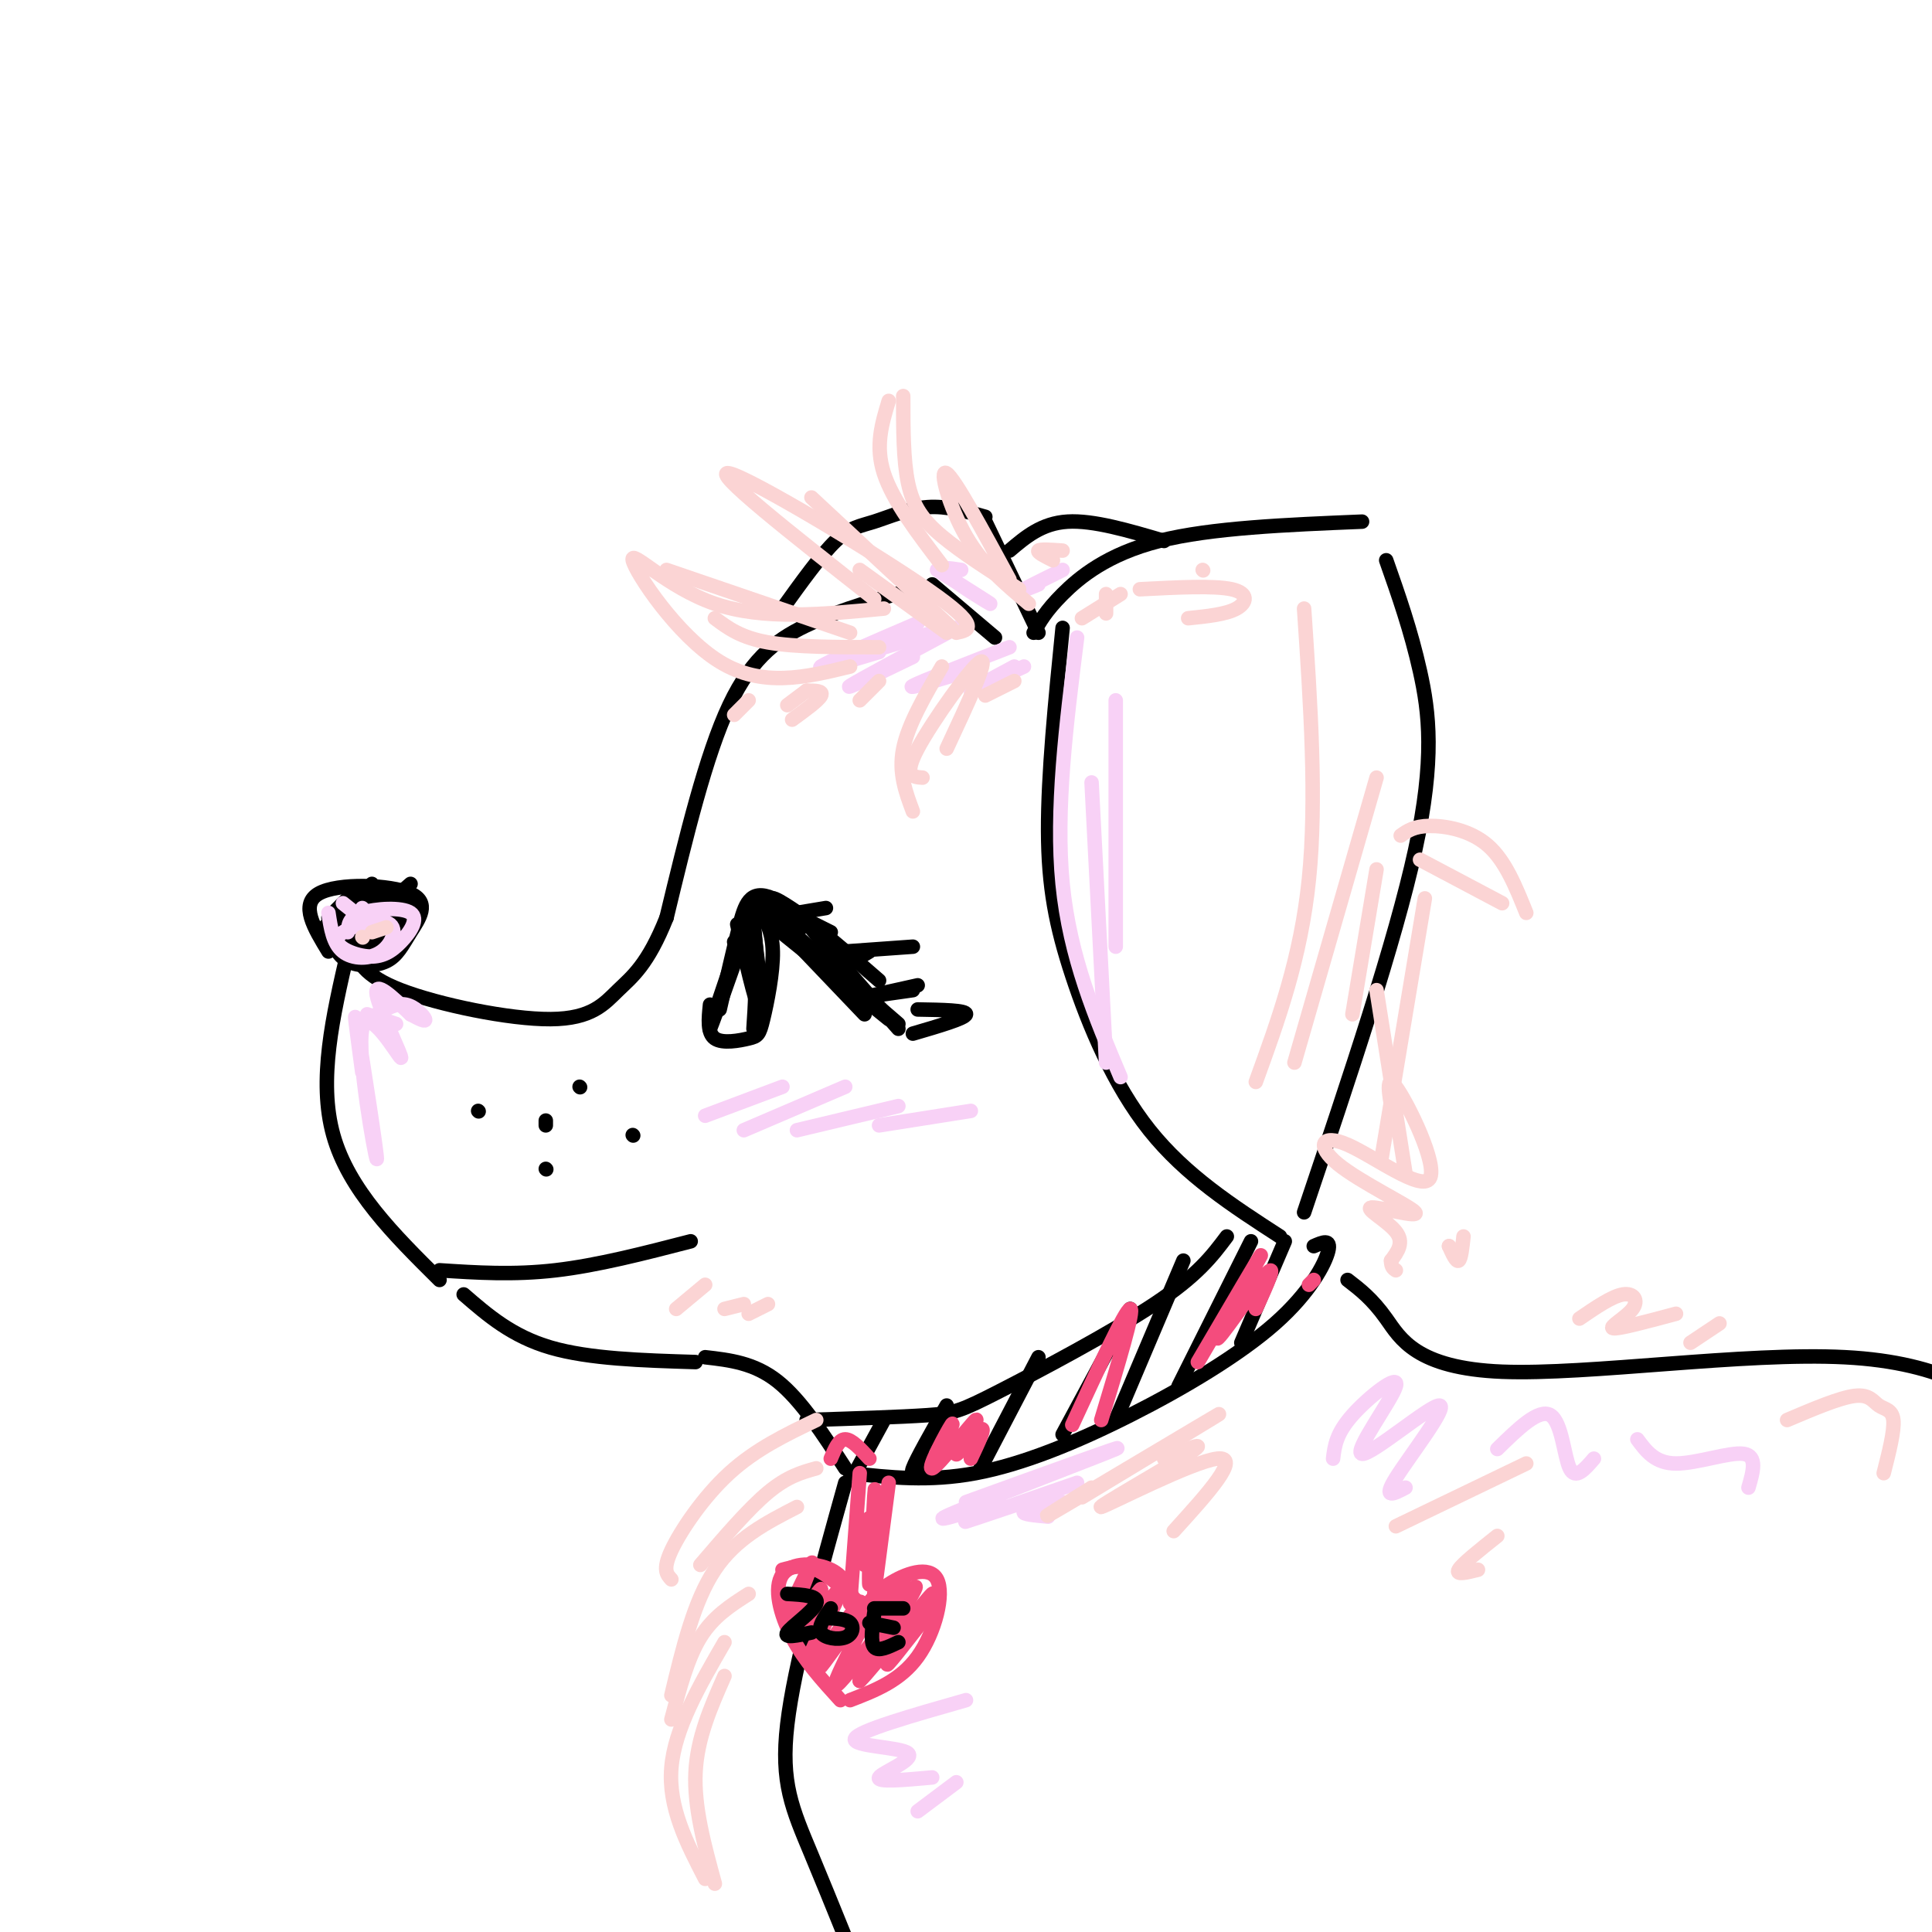 <svg viewBox='0 0 400 400' version='1.1' xmlns='http://www.w3.org/2000/svg' xmlns:xlink='http://www.w3.org/1999/xlink'><g fill='none' stroke='rgb(0,0,0)' stroke-width='3' stroke-linecap='round' stroke-linejoin='round'><path d='M189,122c-7.267,2.044 -14.533,4.089 -21,7c-6.467,2.911 -12.133,6.689 -17,17c-4.867,10.311 -8.933,27.156 -13,44'/><path d='M138,190c-3.890,9.774 -7.115,12.207 -10,15c-2.885,2.793 -5.431,5.944 -14,6c-8.569,0.056 -23.163,-2.984 -31,-6c-7.837,-3.016 -8.919,-6.008 -10,-9'/><path d='M73,196c-1.833,-1.500 -1.417,-0.750 -1,0'/><path d='M72,197c-3.083,13.333 -6.167,26.667 -3,38c3.167,11.333 12.583,20.667 22,30'/><path d='M68,193c0.895,2.414 1.790,4.827 4,6c2.210,1.173 5.736,1.104 8,0c2.264,-1.104 3.267,-3.244 5,-6c1.733,-2.756 4.197,-6.126 0,-8c-4.197,-1.874 -15.056,-2.250 -19,0c-3.944,2.250 -0.972,7.125 2,12'/><path d='M68,190c0.000,0.000 6.000,-6.000 6,-6'/><path d='M66,193c0.000,0.000 11.000,-10.000 11,-10'/><path d='M68,195c0.000,0.000 11.000,-10.000 11,-10'/><path d='M70,196c0.000,0.000 15.000,-13.000 15,-13'/><path d='M72,197c0.000,0.000 13.000,-11.000 13,-11'/><path d='M75,197c0.000,0.000 10.000,-9.000 10,-9'/><path d='M76,198c0.000,0.000 7.000,-7.000 7,-7'/><path d='M80,196c0.000,0.000 5.000,-6.000 5,-6'/><path d='M149,209c1.400,-6.133 2.800,-12.267 4,-17c1.200,-4.733 2.200,-8.067 7,-6c4.800,2.067 13.400,9.533 22,17'/><path d='M157,188c1.458,2.329 2.915,4.657 3,9c0.085,4.343 -1.204,10.700 -2,14c-0.796,3.300 -1.099,3.542 -3,4c-1.901,0.458 -5.400,1.131 -7,0c-1.600,-1.131 -1.300,-4.065 -1,-7'/><path d='M155,189c-4.400,12.956 -8.800,25.911 -8,24c0.800,-1.911 6.800,-18.689 8,-22c1.200,-3.311 -2.400,6.844 -6,17'/><path d='M152,195c1.667,1.000 3.333,2.000 4,5c0.667,3.000 0.333,8.000 0,13'/><path d='M154,197c-0.955,-3.991 -1.910,-7.982 -1,-4c0.910,3.982 3.686,15.937 4,15c0.314,-0.937 -1.833,-14.767 -2,-15c-0.167,-0.233 1.647,13.129 2,14c0.353,0.871 -0.756,-10.751 -1,-14c-0.244,-3.249 0.378,1.876 1,7'/><path d='M157,200c0.226,3.179 0.292,7.625 0,5c-0.292,-2.625 -0.940,-12.321 -1,-14c-0.060,-1.679 0.470,4.661 1,11'/><path d='M158,188c0.000,0.000 21.000,22.000 21,22'/><path d='M158,190c0.000,0.000 26.000,21.000 26,21'/><path d='M164,193c0.000,0.000 22.000,19.000 22,19'/><path d='M174,197c-4.500,-4.333 -9.000,-8.667 -7,-6c2.000,2.667 10.500,12.333 19,22'/><path d='M189,214c5.417,-1.583 10.833,-3.167 11,-4c0.167,-0.833 -4.917,-0.917 -10,-1'/><path d='M164,189c0.000,0.000 0.100,0.100 0.1,0.1'/><path d='M164,189c1.262,2.119 2.524,4.238 1,3c-1.524,-1.238 -5.833,-5.833 -5,-6c0.833,-0.167 6.810,4.095 8,5c1.190,0.905 -2.405,-1.548 -6,-4'/><path d='M175,197c0.000,0.000 14.000,-1.000 14,-1'/><path d='M175,200c0.000,0.000 5.000,-3.000 5,-3'/><path d='M165,189c0.000,0.000 6.000,-1.000 6,-1'/><path d='M168,191c0.000,0.000 4.000,2.000 4,2'/><path d='M181,206c0.000,0.000 9.000,-2.000 9,-2'/><path d='M182,206c0.000,0.000 7.000,-1.000 7,-1'/><path d='M91,263c7.667,0.500 15.333,1.000 24,0c8.667,-1.000 18.333,-3.500 28,-6'/><path d='M96,268c5.000,4.333 10.000,8.667 18,11c8.000,2.333 19.000,2.667 30,3'/><path d='M193,121c0.000,0.000 13.000,11.000 13,11'/><path d='M214,131c1.244,-2.244 2.489,-4.489 6,-8c3.511,-3.511 9.289,-8.289 20,-11c10.711,-2.711 26.356,-3.356 42,-4'/><path d='M287,116c2.556,7.267 5.111,14.533 7,23c1.889,8.467 3.111,18.133 -1,37c-4.111,18.867 -13.556,46.933 -23,75'/><path d='M220,130c-1.518,15.179 -3.036,30.357 -3,42c0.036,11.643 1.625,19.750 5,30c3.375,10.250 8.536,22.643 16,32c7.464,9.357 17.232,15.679 27,22'/><path d='M162,126c4.000,-5.565 8.000,-11.131 11,-14c3.000,-2.869 5.000,-3.042 8,-4c3.000,-0.958 7.000,-2.702 11,-3c4.000,-0.298 8.000,0.851 12,2'/><path d='M204,108c0.000,0.000 11.000,23.000 11,23'/><path d='M146,281c5.083,0.583 10.167,1.167 15,5c4.833,3.833 9.417,10.917 14,18'/><path d='M167,294c9.732,-0.310 19.464,-0.619 25,-1c5.536,-0.381 6.875,-0.833 15,-5c8.125,-4.167 23.036,-12.048 32,-18c8.964,-5.952 11.982,-9.976 15,-14'/><path d='M176,305c8.182,0.901 16.364,1.802 26,0c9.636,-1.802 20.727,-6.308 32,-12c11.273,-5.692 22.727,-12.571 30,-19c7.273,-6.429 10.364,-12.408 11,-15c0.636,-2.592 -1.182,-1.796 -3,-1'/><path d='M183,294c0.000,0.000 -6.000,11.000 -6,11'/><path d='M196,291c-3.167,5.583 -6.333,11.167 -7,13c-0.667,1.833 1.167,-0.083 3,-2'/><path d='M215,281c0.000,0.000 -12.000,23.000 -12,23'/><path d='M234,271c0.000,0.000 -14.000,26.000 -14,26'/><path d='M245,261c0.000,0.000 -14.000,33.000 -14,33'/><path d='M259,257c0.000,0.000 -15.000,30.000 -15,30'/><path d='M266,257c0.000,0.000 -9.000,21.000 -9,21'/><path d='M279,265c2.548,1.958 5.095,3.917 8,8c2.905,4.083 6.167,10.292 24,11c17.833,0.708 50.238,-4.083 71,-3c20.762,1.083 29.881,8.042 39,15'/><path d='M175,307c-5.289,18.933 -10.578,37.867 -12,50c-1.422,12.133 1.022,17.467 5,27c3.978,9.533 9.489,23.267 15,37'/><path d='M113,232c0.000,0.000 0.000,1.000 0,1'/><path d='M113,242c0.000,0.000 0.100,0.100 0.1,0.1'/><path d='M131,235c0.000,0.000 0.100,0.100 0.1,0.1'/><path d='M120,225c0.000,0.000 0.100,0.100 0.1,0.1'/><path d='M99,230c0.000,0.000 0.100,0.100 0.1,0.1'/><path d='M209,114c3.333,-2.833 6.667,-5.667 12,-6c5.333,-0.333 12.667,1.833 20,4'/></g>
<g fill='none' stroke='rgb(244,76,125)' stroke-width='3' stroke-linecap='round' stroke-linejoin='round'><path d='M178,305c0.000,0.000 -2.000,27.000 -2,27'/><path d='M177,332c-0.982,-2.762 -1.964,-5.524 -5,-7c-3.036,-1.476 -8.125,-1.667 -10,1c-1.875,2.667 -0.536,8.190 2,13c2.536,4.810 6.268,8.905 10,13'/><path d='M178,335c1.369,-2.423 2.738,-4.845 6,-7c3.262,-2.155 8.417,-4.042 10,-1c1.583,3.042 -0.405,11.012 -4,16c-3.595,4.988 -8.798,6.994 -14,9'/><path d='M164,332c2.379,-5.053 4.759,-10.106 4,-8c-0.759,2.106 -4.656,11.370 -4,12c0.656,0.630 5.864,-7.375 6,-7c0.136,0.375 -4.798,9.132 -4,9c0.798,-0.132 7.330,-9.151 8,-9c0.670,0.151 -4.523,9.472 -6,13c-1.477,3.528 0.761,1.264 3,-1'/><path d='M171,341c2.770,-3.315 8.194,-11.104 7,-9c-1.194,2.104 -9.005,14.100 -8,13c1.005,-1.100 10.826,-15.295 11,-14c0.174,1.295 -9.299,18.079 -8,18c1.299,-0.079 13.371,-17.023 16,-20c2.629,-2.977 -4.186,8.011 -11,19'/><path d='M178,348c2.333,-2.095 13.667,-16.833 15,-18c1.333,-1.167 -7.333,11.238 -9,14c-1.667,2.762 3.667,-4.119 9,-11'/><path d='M184,307c0.000,0.000 -3.000,23.000 -3,23'/><path d='M181,315c0.119,-4.589 0.238,-9.179 0,-5c-0.238,4.179 -0.833,17.125 -1,18c-0.167,0.875 0.095,-10.321 0,-13c-0.095,-2.679 -0.548,3.161 -1,9'/><path d='M172,302c0.833,-2.000 1.667,-4.000 3,-4c1.333,0.000 3.167,2.000 5,4'/><path d='M193,304c2.461,-5.197 4.921,-10.393 4,-9c-0.921,1.393 -5.225,9.376 -4,9c1.225,-0.376 7.978,-9.111 9,-10c1.022,-0.889 -3.686,6.068 -4,7c-0.314,0.932 3.768,-4.162 5,-5c1.232,-0.838 -0.384,2.581 -2,6'/><path d='M222,295c5.500,-11.917 11.000,-23.833 12,-24c1.000,-0.167 -2.500,11.417 -6,23'/><path d='M248,282c6.821,-11.649 13.643,-23.298 13,-22c-0.643,1.298 -8.750,15.542 -9,17c-0.250,1.458 7.357,-9.869 10,-13c2.643,-3.131 0.321,1.935 -2,7'/><path d='M272,265c0.000,0.000 -1.000,1.000 -1,1'/><path d='M162,325c2.167,-0.583 4.333,-1.167 7,0c2.667,1.167 5.833,4.083 9,7'/><path d='M179,335c4.375,-4.107 8.750,-8.214 8,-7c-0.750,1.214 -6.625,7.750 -7,9c-0.375,1.250 4.750,-2.786 6,-3c1.250,-0.214 -1.375,3.393 -4,7'/></g>
<g fill='none' stroke='rgb(0,0,0)' stroke-width='3' stroke-linecap='round' stroke-linejoin='round'><path d='M163,330c3.311,0.178 6.622,0.356 6,2c-0.622,1.644 -5.178,4.756 -6,6c-0.822,1.244 2.089,0.622 5,0'/><path d='M172,333c-1.351,1.917 -2.702,3.833 -2,5c0.702,1.167 3.458,1.583 5,1c1.542,-0.583 1.869,-2.167 1,-3c-0.869,-0.833 -2.935,-0.917 -5,-1'/><path d='M181,334c-0.417,3.000 -0.833,6.000 0,7c0.833,1.000 2.917,0.000 5,-1'/><path d='M181,333c0.000,0.000 6.000,0.000 6,0'/><path d='M180,336c0.000,0.000 5.000,1.000 5,1'/></g>
<g fill='none' stroke='rgb(248,209,246)' stroke-width='3' stroke-linecap='round' stroke-linejoin='round'><path d='M223,132c-2.250,17.917 -4.500,35.833 -3,51c1.500,15.167 6.750,27.583 12,40'/><path d='M229,220c0.000,0.000 -3.000,-58.000 -3,-58'/><path d='M231,145c0.000,0.000 0.000,51.000 0,51'/><path d='M193,131c0.000,0.000 -23.000,7.000 -23,7'/><path d='M190,129c-9.333,4.000 -18.667,8.000 -20,9c-1.333,1.000 5.333,-1.000 12,-3'/><path d='M198,130c-10.250,5.500 -20.500,11.000 -22,12c-1.500,1.000 5.750,-2.500 13,-6'/><path d='M209,134c-9.250,3.583 -18.500,7.167 -20,8c-1.500,0.833 4.750,-1.083 11,-3'/><path d='M210,138c-4.667,2.500 -9.333,5.000 -9,5c0.333,0.000 5.667,-2.500 11,-5'/><path d='M194,118c5.711,3.600 11.422,7.200 11,7c-0.422,-0.200 -6.978,-4.200 -9,-6c-2.022,-1.800 0.489,-1.400 3,-1'/><path d='M215,121c-2.289,0.933 -4.578,1.867 -3,1c1.578,-0.867 7.022,-3.533 8,-4c0.978,-0.467 -2.511,1.267 -6,3'/><path d='M75,222c-1.045,-7.759 -2.091,-15.518 -1,-9c1.091,6.518 4.317,27.313 4,27c-0.317,-0.313 -4.178,-21.733 -3,-27c1.178,-5.267 7.394,5.621 8,6c0.606,0.379 -4.398,-9.749 -5,-13c-0.602,-3.251 3.199,0.374 7,4'/><path d='M85,210c1.929,1.048 3.250,1.667 3,1c-0.250,-0.667 -2.071,-2.619 -4,-3c-1.929,-0.381 -3.964,0.810 -6,2'/><path d='M82,212c0.000,0.000 -6.000,-2.000 -6,-2'/><path d='M72,193c0.113,-1.539 0.226,-3.078 3,-4c2.774,-0.922 8.210,-1.227 10,0c1.790,1.227 -0.064,3.986 -2,6c-1.936,2.014 -3.954,3.284 -7,3c-3.046,-0.284 -7.120,-2.123 -6,-4c1.120,-1.877 7.434,-3.792 10,-3c2.566,0.792 1.383,4.290 -1,6c-2.383,1.710 -5.967,1.631 -8,0c-2.033,-1.631 -2.517,-4.816 -3,-8'/><path d='M76,191c0.000,0.000 -5.000,-4.000 -5,-4'/><path d='M75,188c0.000,0.000 0.100,0.100 0.1,0.1'/><path d='M200,311c16.956,-6.133 33.911,-12.267 31,-11c-2.911,1.267 -25.689,9.933 -33,13c-7.311,3.067 0.844,0.533 9,-2'/><path d='M223,307c-10.833,3.750 -21.667,7.500 -23,8c-1.333,0.500 6.833,-2.250 15,-5'/><path d='M220,311c-3.750,0.750 -7.500,1.500 -8,2c-0.500,0.500 2.250,0.750 5,1'/><path d='M276,302c0.309,-2.587 0.618,-5.174 4,-9c3.382,-3.826 9.837,-8.890 9,-6c-0.837,2.890 -8.967,13.733 -7,14c1.967,0.267 14.029,-10.044 16,-10c1.971,0.044 -6.151,10.441 -9,15c-2.849,4.559 -0.424,3.279 2,2'/><path d='M310,300c4.311,-4.222 8.622,-8.444 11,-7c2.378,1.444 2.822,8.556 4,11c1.178,2.444 3.089,0.222 5,-2'/><path d='M339,298c1.844,2.489 3.689,4.978 8,5c4.311,0.022 11.089,-2.422 14,-2c2.911,0.422 1.956,3.711 1,7'/><path d='M200,352c-11.208,3.190 -22.417,6.381 -23,8c-0.583,1.619 9.458,1.667 11,3c1.542,1.333 -5.417,3.952 -6,5c-0.583,1.048 5.208,0.524 11,0'/><path d='M198,369c0.000,0.000 -8.000,6.000 -8,6'/><path d='M146,231c0.000,0.000 16.000,-6.000 16,-6'/><path d='M154,234c0.000,0.000 21.000,-9.000 21,-9'/><path d='M165,234c0.000,0.000 21.000,-5.000 21,-5'/><path d='M182,233c0.000,0.000 19.000,-3.000 19,-3'/></g>
<g fill='none' stroke='rgb(251,212,212)' stroke-width='3' stroke-linecap='round' stroke-linejoin='round'><path d='M176,138c-9.077,2.214 -18.155,4.429 -27,-1c-8.845,-5.429 -17.458,-18.500 -18,-21c-0.542,-2.500 6.988,5.571 17,9c10.012,3.429 22.506,2.214 35,1'/><path d='M138,118c0.000,0.000 38.000,13.000 38,13'/><path d='M148,128c2.667,2.000 5.333,4.000 11,5c5.667,1.000 14.333,1.000 23,1'/><path d='M181,124c-17.089,-13.444 -34.178,-26.889 -30,-26c4.178,0.889 29.622,16.111 41,24c11.378,7.889 8.689,8.444 6,9'/><path d='M168,103c0.000,0.000 29.000,27.000 29,27'/><path d='M178,118c0.000,0.000 18.000,13.000 18,13'/><path d='M195,138c-3.500,6.000 -7.000,12.000 -8,17c-1.000,5.000 0.500,9.000 2,13'/><path d='M191,161c-2.022,-0.133 -4.044,-0.267 -1,-6c3.044,-5.733 11.156,-17.067 13,-18c1.844,-0.933 -2.578,8.533 -7,18'/><path d='M204,144c0.000,0.000 6.000,-3.000 6,-3'/><path d='M224,128c0.000,0.000 8.000,-5.000 8,-5'/><path d='M229,127c0.000,0.000 0.000,-4.000 0,-4'/><path d='M236,122c7.689,-0.400 15.378,-0.800 19,0c3.622,0.800 3.178,2.800 1,4c-2.178,1.200 -6.089,1.600 -10,2'/><path d='M218,116c-1.667,-0.833 -3.333,-1.667 -3,-2c0.333,-0.333 2.667,-0.167 5,0'/><path d='M249,118c0.000,0.000 0.100,0.100 0.1,0.1'/><path d='M270,126c1.333,19.833 2.667,39.667 1,56c-1.667,16.333 -6.333,29.167 -11,42'/><path d='M285,161c0.000,0.000 -17.000,59.000 -17,59'/><path d='M285,180c0.000,0.000 -5.000,30.000 -5,30'/><path d='M224,310c15.511,-9.378 31.022,-18.756 28,-17c-3.022,1.756 -24.578,14.644 -32,19c-7.422,4.356 -0.711,0.178 6,-4'/><path d='M241,302c4.917,-2.054 9.833,-4.107 5,-1c-4.833,3.107 -19.417,11.375 -18,11c1.417,-0.375 18.833,-9.393 24,-10c5.167,-0.607 -1.917,7.196 -9,15'/><path d='M370,294c5.452,-2.315 10.905,-4.631 14,-5c3.095,-0.369 3.833,1.208 5,2c1.167,0.792 2.762,0.798 3,3c0.238,2.202 -0.881,6.601 -2,11'/><path d='M295,186c0.000,0.000 -9.000,54.000 -9,54'/><path d='M285,205c0.000,0.000 6.000,38.000 6,38'/><path d='M289,234c-1.251,-6.178 -2.503,-12.355 0,-9c2.503,3.355 8.760,16.243 7,19c-1.760,2.757 -11.537,-4.617 -17,-7c-5.463,-2.383 -6.610,0.223 -2,4c4.610,3.777 14.978,8.724 16,10c1.022,1.276 -7.302,-1.118 -9,-1c-1.698,0.118 3.229,2.748 5,5c1.771,2.252 0.385,4.126 -1,6'/><path d='M288,261c0.000,1.333 0.500,1.667 1,2'/><path d='M327,273c3.381,-2.315 6.762,-4.631 9,-5c2.238,-0.369 3.333,1.208 2,3c-1.333,1.792 -5.095,3.798 -4,4c1.095,0.202 7.048,-1.399 13,-3'/><path d='M356,274c0.000,0.000 -6.000,4.000 -6,4'/><path d='M169,294c-6.267,3.000 -12.533,6.000 -18,11c-5.467,5.000 -10.133,12.000 -12,16c-1.867,4.000 -0.933,5.000 0,6'/><path d='M145,324c5.000,-5.833 10.000,-11.667 14,-15c4.000,-3.333 7.000,-4.167 10,-5'/><path d='M165,312c-6.333,3.250 -12.667,6.500 -17,13c-4.333,6.500 -6.667,16.250 -9,26'/><path d='M139,356c1.667,-6.333 3.333,-12.667 6,-17c2.667,-4.333 6.333,-6.667 10,-9'/><path d='M150,340c-5.167,8.917 -10.333,17.833 -11,26c-0.667,8.167 3.167,15.583 7,23'/><path d='M148,390c-2.167,-7.917 -4.333,-15.833 -4,-23c0.333,-7.167 3.167,-13.583 6,-20'/><path d='M146,266c0.000,0.000 -6.000,5.000 -6,5'/><path d='M150,271c0.000,0.000 4.000,-1.000 4,-1'/><path d='M159,270c0.000,0.000 -4.000,2.000 -4,2'/><path d='M75,194c0.000,0.000 0.100,0.100 0.1,0.1'/><path d='M80,192c0.000,0.000 -3.000,1.000 -3,1'/><path d='M155,145c0.000,0.000 -3.000,3.000 -3,3'/><path d='M195,117c-5.083,-6.667 -10.167,-13.333 -12,-19c-1.833,-5.667 -0.417,-10.333 1,-15'/><path d='M187,82c0.000,6.622 0.000,13.244 1,18c1.000,4.756 3.000,7.644 7,11c4.000,3.356 10.000,7.178 16,11'/><path d='M209,120c-5.644,-10.422 -11.289,-20.844 -13,-22c-1.711,-1.156 0.511,6.956 4,13c3.489,6.044 8.244,10.022 13,14'/><path d='M167,143c0.000,0.000 -4.000,3.000 -4,3'/><path d='M167,143c1.750,0.000 3.500,0.000 3,1c-0.500,1.000 -3.250,3.000 -6,5'/><path d='M182,141c0.000,0.000 -4.000,4.000 -4,4'/><path d='M300,258c0.000,0.000 0.100,0.100 0.1,0.1'/><path d='M300,258c0.750,1.667 1.500,3.333 2,3c0.500,-0.333 0.750,-2.667 1,-5'/><path d='M290,173c1.378,-0.978 2.756,-1.956 6,-2c3.244,-0.044 8.356,0.844 12,4c3.644,3.156 5.822,8.578 8,14'/><path d='M311,187c0.000,0.000 -17.000,-9.000 -17,-9'/><path d='M289,316c0.000,0.000 27.000,-13.000 27,-13'/><path d='M310,318c-3.667,2.917 -7.333,5.833 -8,7c-0.667,1.167 1.667,0.583 4,0'/></g>
</svg>
